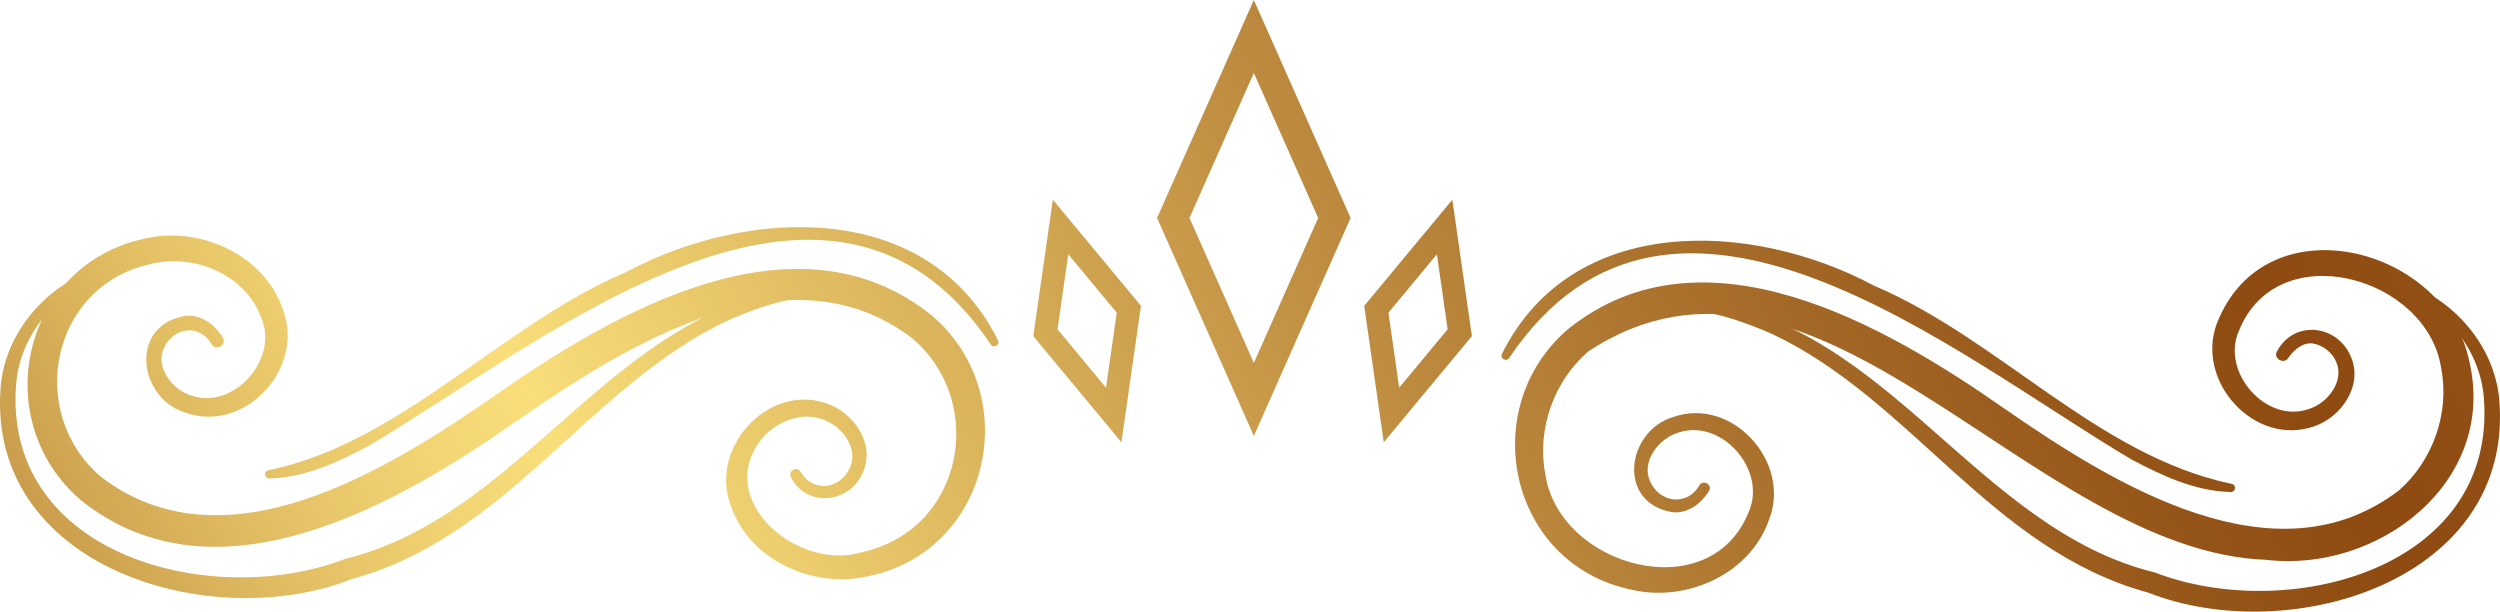 <svg width="327" height="80" viewBox="0 0 327 80" fill="none" xmlns="http://www.w3.org/2000/svg">
<path d="M103.474 62.466C105.483 66.323 110.959 65.94 112.797 61.945C114.634 58.102 111.626 53.939 108.161 52.78C100.471 50.059 92.668 58.642 95.599 66.169C98.075 73.4 106.518 77.033 113.589 75.363C129.547 72.079 134.076 51.712 121.894 41.273C104.135 27.016 80.38 40.816 64.931 51.597C50.486 61.608 29.392 74.712 13.24 62.394C3.385 54.052 6.565 37.461 19.659 34.543C25.393 33.092 32.114 35.942 34.154 41.519C36.534 46.849 30.66 53.633 25.067 51.75C22.449 50.962 20.284 47.95 21.449 45.511C22.654 42.828 26.067 42.245 27.714 45.068C28.34 45.985 29.708 45.038 29.134 44.131C28.215 42.646 26.465 41.096 24.247 41.31C16.8 42.55 18.078 52.138 24.288 53.982C32.082 56.738 39.933 48.083 37.008 40.479C34.505 33.204 26.032 29.536 18.923 31.21C2.91 34.606 -1.658 54.88 10.543 65.395C28.3 79.691 52.1 65.903 67.541 55.094C81.988 45.062 103.064 31.916 119.266 44.208C129.175 52.548 126.02 69.237 112.881 72.187C104.477 74.907 93.095 65.38 99.725 57.29C101.645 55.145 104.743 53.864 107.457 54.808C110.12 55.603 112.352 58.657 111.159 61.188C109.942 63.949 106.36 64.555 104.69 61.665C104.15 60.876 102.987 61.689 103.474 62.466Z" fill="url(#paint0_linear_441_629)"/>
<path d="M114.393 39.634C108.361 35.646 100.704 37.972 94.548 40.308C76.13 48.247 65.125 68.14 45.174 73.097C27.896 79.775 0.62 72.772 2.088 50.589C2.449 44.213 6.956 38.521 13.074 36.17C13.359 36.06 13.501 35.741 13.391 35.457C13.282 35.17 12.955 35.032 12.672 35.142C6.179 37.271 0.8 43.296 0.102 50.385C-1.953 74.213 27.524 83.032 46.029 75.74C66.51 70.153 76.966 50.489 95.243 41.896C100.85 39.476 108.211 36.984 113.803 40.374C114.25 40.786 114.928 40.002 114.393 39.634Z" fill="url(#paint1_linear_441_629)"/>
<path d="M130.534 44.499C121.315 26.037 97.835 27.073 81.901 35.584C65.492 42.553 52.727 57.761 35.222 61.494C34.905 61.49 34.639 61.755 34.663 62.075C34.681 62.367 34.93 62.591 35.221 62.584C39.971 62.465 44.246 60.412 48.231 58.31C71.187 44.742 108.312 13.393 129.583 45.037C129.897 45.648 130.89 45.106 130.534 44.499Z" fill="url(#paint2_linear_441_629)"/>
<path d="M222.308 63.438C220.667 66.321 217.022 65.724 215.838 62.959C214.65 60.433 216.884 57.37 219.545 56.578C225.248 54.688 231.153 61.555 228.727 66.962C223.679 79.646 203.891 74.14 202.125 61.998C200.994 56.147 203.255 49.848 207.732 45.978C237.662 26.248 265.748 72.143 296.44 73.226C311.047 74.954 326.597 63.108 323.012 47.376C319.983 32.211 296.295 26.139 289.987 42.256C287.071 49.86 294.921 58.515 302.716 55.753C306.222 54.573 309.266 50.345 307.393 46.421C305.46 42.339 299.963 41.962 297.864 45.906C297.236 46.822 298.689 47.735 299.284 46.841C300.114 45.614 301.347 44.745 302.552 44.934C303.779 45.118 305.052 46.092 305.548 47.28C306.715 49.719 304.553 52.731 301.935 53.521C296.333 55.412 290.479 48.62 292.843 43.295C297.839 30.684 317.506 36.123 319.308 48.183C320.444 54.007 318.211 60.293 313.756 64.163C297.596 76.482 276.518 63.38 262.066 53.368C246.623 42.586 222.856 28.785 205.103 43.042C192.953 53.476 197.417 73.844 213.41 77.132C220.48 78.807 228.925 75.173 231.4 67.941C234.334 60.415 226.532 51.832 218.842 54.55C212.775 56.35 211.387 65.751 218.744 66.998C220.9 67.218 222.617 65.71 223.525 64.24C224.069 63.453 222.813 62.673 222.308 63.438Z" fill="url(#paint3_linear_441_629)"/>
<path d="M213.197 42.142C218.788 38.752 226.157 41.248 231.757 43.668C250.031 52.258 260.494 71.93 280.973 77.512C299.465 84.805 328.976 75.981 326.897 52.151C326.197 45.062 320.816 39.04 314.324 36.91C314.025 36.797 313.695 36.949 313.594 37.251C313.502 37.531 313.648 37.832 313.921 37.937C320.039 40.29 324.548 45.98 324.912 52.358C326.365 74.539 299.12 81.547 281.827 74.87C258.693 69.214 246.905 42.423 222.611 39.434C220.204 39.076 212.992 39.371 212.511 42.062C212.677 42.282 212.985 42.311 213.197 42.142Z" fill="url(#paint4_linear_441_629)"/>
<path d="M197.411 46.808C218.712 15.171 255.782 46.501 278.766 60.082C282.752 62.184 287.027 64.238 291.777 64.357C292.078 64.364 292.329 64.127 292.337 63.826C292.344 63.513 292.087 63.263 291.777 63.267C274.27 59.532 261.509 44.322 245.096 37.354C229.177 28.846 205.66 27.81 196.46 46.271C196.147 46.882 197.034 47.404 197.411 46.808Z" fill="url(#paint5_linear_441_629)"/>
<path d="M164.002 47.469L172.419 28.508L164.002 9.548L155.584 28.508L164.002 47.469ZM164.002 57.017L151.345 28.508L164.002 -7.62939e-06L176.659 28.508L164.002 57.017Z" fill="url(#paint6_linear_441_629)"/>
<path d="M183.014 50.706L189.353 43.072L187.946 33.26L181.608 40.895L183.014 50.706ZM180.995 57.847L178.438 40.004L189.966 26.119L192.523 43.963L180.995 57.847Z" fill="url(#paint7_linear_441_629)"/>
<path d="M144.661 50.706L146.067 40.895L139.728 33.261L138.322 43.072L144.661 50.706ZM146.68 57.847L135.151 43.963L137.709 26.119L149.238 40.004L146.68 57.847Z" fill="url(#paint8_linear_441_629)"/>
<defs>
<linearGradient id="paint0_linear_441_629" x1="391.339" y1="-115.936" x2="-104.249" y2="143.585" gradientUnits="userSpaceOnUse">
<stop stop-color="#E6C465"/>
<stop offset="0.041" stop-color="#D3AA53"/>
<stop offset="0.114" stop-color="#B58136"/>
<stop offset="0.181" stop-color="#A06321"/>
<stop offset="0.238" stop-color="#935015"/>
<stop offset="0.279" stop-color="#8E4A10"/>
<stop offset="0.332" stop-color="#98581A"/>
<stop offset="0.433" stop-color="#B37D35"/>
<stop offset="0.57" stop-color="#DEB95F"/>
<stop offset="0.649" stop-color="#F9DE7A"/>
<stop offset="0.676" stop-color="#F3D574"/>
<stop offset="0.72" stop-color="#E1BD62"/>
<stop offset="0.776" stop-color="#C49546"/>
<stop offset="0.841" stop-color="#9D5F1F"/>
<stop offset="0.864" stop-color="#8E4A10"/>
<stop offset="1" stop-color="#C28D32"/>
</linearGradient>
<linearGradient id="paint1_linear_441_629" x1="384.487" y1="-129.023" x2="-111.101" y2="130.498" gradientUnits="userSpaceOnUse">
<stop stop-color="#E6C465"/>
<stop offset="0.041" stop-color="#D3AA53"/>
<stop offset="0.114" stop-color="#B58136"/>
<stop offset="0.181" stop-color="#A06321"/>
<stop offset="0.238" stop-color="#935015"/>
<stop offset="0.279" stop-color="#8E4A10"/>
<stop offset="0.332" stop-color="#98581A"/>
<stop offset="0.433" stop-color="#B37D35"/>
<stop offset="0.57" stop-color="#DEB95F"/>
<stop offset="0.649" stop-color="#F9DE7A"/>
<stop offset="0.676" stop-color="#F3D574"/>
<stop offset="0.72" stop-color="#E1BD62"/>
<stop offset="0.776" stop-color="#C49546"/>
<stop offset="0.841" stop-color="#9D5F1F"/>
<stop offset="0.864" stop-color="#8E4A10"/>
<stop offset="1" stop-color="#C28D32"/>
</linearGradient>
<linearGradient id="paint2_linear_441_629" x1="394.529" y1="-109.844" x2="-101.06" y2="149.678" gradientUnits="userSpaceOnUse">
<stop stop-color="#E6C465"/>
<stop offset="0.041" stop-color="#D3AA53"/>
<stop offset="0.114" stop-color="#B58136"/>
<stop offset="0.181" stop-color="#A06321"/>
<stop offset="0.238" stop-color="#935015"/>
<stop offset="0.279" stop-color="#8E4A10"/>
<stop offset="0.332" stop-color="#98581A"/>
<stop offset="0.433" stop-color="#B37D35"/>
<stop offset="0.57" stop-color="#DEB95F"/>
<stop offset="0.649" stop-color="#F9DE7A"/>
<stop offset="0.676" stop-color="#F3D574"/>
<stop offset="0.72" stop-color="#E1BD62"/>
<stop offset="0.776" stop-color="#C49546"/>
<stop offset="0.841" stop-color="#9D5F1F"/>
<stop offset="0.864" stop-color="#8E4A10"/>
<stop offset="1" stop-color="#C28D32"/>
</linearGradient>
<linearGradient id="paint3_linear_441_629" x1="433.746" y1="-34.955" x2="-61.842" y2="224.566" gradientUnits="userSpaceOnUse">
<stop stop-color="#E6C465"/>
<stop offset="0.041" stop-color="#D3AA53"/>
<stop offset="0.114" stop-color="#B58136"/>
<stop offset="0.181" stop-color="#A06321"/>
<stop offset="0.238" stop-color="#935015"/>
<stop offset="0.279" stop-color="#8E4A10"/>
<stop offset="0.332" stop-color="#98581A"/>
<stop offset="0.433" stop-color="#B37D35"/>
<stop offset="0.57" stop-color="#DEB95F"/>
<stop offset="0.649" stop-color="#F9DE7A"/>
<stop offset="0.676" stop-color="#F3D574"/>
<stop offset="0.72" stop-color="#E1BD62"/>
<stop offset="0.776" stop-color="#C49546"/>
<stop offset="0.841" stop-color="#9D5F1F"/>
<stop offset="0.864" stop-color="#8E4A10"/>
<stop offset="1" stop-color="#C28D32"/>
</linearGradient>
<linearGradient id="paint4_linear_441_629" x1="435.589" y1="-31.439" x2="-60.001" y2="228.083" gradientUnits="userSpaceOnUse">
<stop stop-color="#E6C465"/>
<stop offset="0.041" stop-color="#D3AA53"/>
<stop offset="0.114" stop-color="#B58136"/>
<stop offset="0.181" stop-color="#A06321"/>
<stop offset="0.238" stop-color="#935015"/>
<stop offset="0.279" stop-color="#8E4A10"/>
<stop offset="0.332" stop-color="#98581A"/>
<stop offset="0.433" stop-color="#B37D35"/>
<stop offset="0.57" stop-color="#DEB95F"/>
<stop offset="0.649" stop-color="#F9DE7A"/>
<stop offset="0.676" stop-color="#F3D574"/>
<stop offset="0.72" stop-color="#E1BD62"/>
<stop offset="0.776" stop-color="#C49546"/>
<stop offset="0.841" stop-color="#9D5F1F"/>
<stop offset="0.864" stop-color="#8E4A10"/>
<stop offset="1" stop-color="#C28D32"/>
</linearGradient>
<linearGradient id="paint5_linear_441_629" x1="429.119" y1="-43.79" x2="-66.47" y2="215.732" gradientUnits="userSpaceOnUse">
<stop stop-color="#E6C465"/>
<stop offset="0.041" stop-color="#D3AA53"/>
<stop offset="0.114" stop-color="#B58136"/>
<stop offset="0.181" stop-color="#A06321"/>
<stop offset="0.238" stop-color="#935015"/>
<stop offset="0.279" stop-color="#8E4A10"/>
<stop offset="0.332" stop-color="#98581A"/>
<stop offset="0.433" stop-color="#B37D35"/>
<stop offset="0.57" stop-color="#DEB95F"/>
<stop offset="0.649" stop-color="#F9DE7A"/>
<stop offset="0.676" stop-color="#F3D574"/>
<stop offset="0.72" stop-color="#E1BD62"/>
<stop offset="0.776" stop-color="#C49546"/>
<stop offset="0.841" stop-color="#9D5F1F"/>
<stop offset="0.864" stop-color="#8E4A10"/>
<stop offset="1" stop-color="#C28D32"/>
</linearGradient>
<linearGradient id="paint6_linear_441_629" x1="402.078" y1="-95.431" x2="-93.512" y2="164.091" gradientUnits="userSpaceOnUse">
<stop stop-color="#E6C465"/>
<stop offset="0.041" stop-color="#D3AA53"/>
<stop offset="0.114" stop-color="#B58136"/>
<stop offset="0.181" stop-color="#A06321"/>
<stop offset="0.238" stop-color="#935015"/>
<stop offset="0.279" stop-color="#8E4A10"/>
<stop offset="0.332" stop-color="#98581A"/>
<stop offset="0.433" stop-color="#B37D35"/>
<stop offset="0.57" stop-color="#DEB95F"/>
<stop offset="0.649" stop-color="#F9DE7A"/>
<stop offset="0.676" stop-color="#F3D574"/>
<stop offset="0.72" stop-color="#E1BD62"/>
<stop offset="0.776" stop-color="#C49546"/>
<stop offset="0.841" stop-color="#9D5F1F"/>
<stop offset="0.864" stop-color="#8E4A10"/>
<stop offset="1" stop-color="#C28D32"/>
</linearGradient>
<linearGradient id="paint7_linear_441_629" x1="412.222" y1="-76.056" x2="-83.366" y2="183.464" gradientUnits="userSpaceOnUse">
<stop stop-color="#E6C465"/>
<stop offset="0.041" stop-color="#D3AA53"/>
<stop offset="0.114" stop-color="#B58136"/>
<stop offset="0.181" stop-color="#A06321"/>
<stop offset="0.238" stop-color="#935015"/>
<stop offset="0.279" stop-color="#8E4A10"/>
<stop offset="0.332" stop-color="#98581A"/>
<stop offset="0.433" stop-color="#B37D35"/>
<stop offset="0.57" stop-color="#DEB95F"/>
<stop offset="0.649" stop-color="#F9DE7A"/>
<stop offset="0.676" stop-color="#F3D574"/>
<stop offset="0.72" stop-color="#E1BD62"/>
<stop offset="0.776" stop-color="#C49546"/>
<stop offset="0.841" stop-color="#9D5F1F"/>
<stop offset="0.864" stop-color="#8E4A10"/>
<stop offset="1" stop-color="#C28D32"/>
</linearGradient>
<linearGradient id="paint8_linear_441_629" x1="402.949" y1="-93.762" x2="-92.639" y2="165.758" gradientUnits="userSpaceOnUse">
<stop stop-color="#E6C465"/>
<stop offset="0.041" stop-color="#D3AA53"/>
<stop offset="0.114" stop-color="#B58136"/>
<stop offset="0.181" stop-color="#A06321"/>
<stop offset="0.238" stop-color="#935015"/>
<stop offset="0.279" stop-color="#8E4A10"/>
<stop offset="0.332" stop-color="#98581A"/>
<stop offset="0.433" stop-color="#B37D35"/>
<stop offset="0.57" stop-color="#DEB95F"/>
<stop offset="0.649" stop-color="#F9DE7A"/>
<stop offset="0.676" stop-color="#F3D574"/>
<stop offset="0.72" stop-color="#E1BD62"/>
<stop offset="0.776" stop-color="#C49546"/>
<stop offset="0.841" stop-color="#9D5F1F"/>
<stop offset="0.864" stop-color="#8E4A10"/>
<stop offset="1" stop-color="#C28D32"/>
</linearGradient>
</defs>
</svg>
